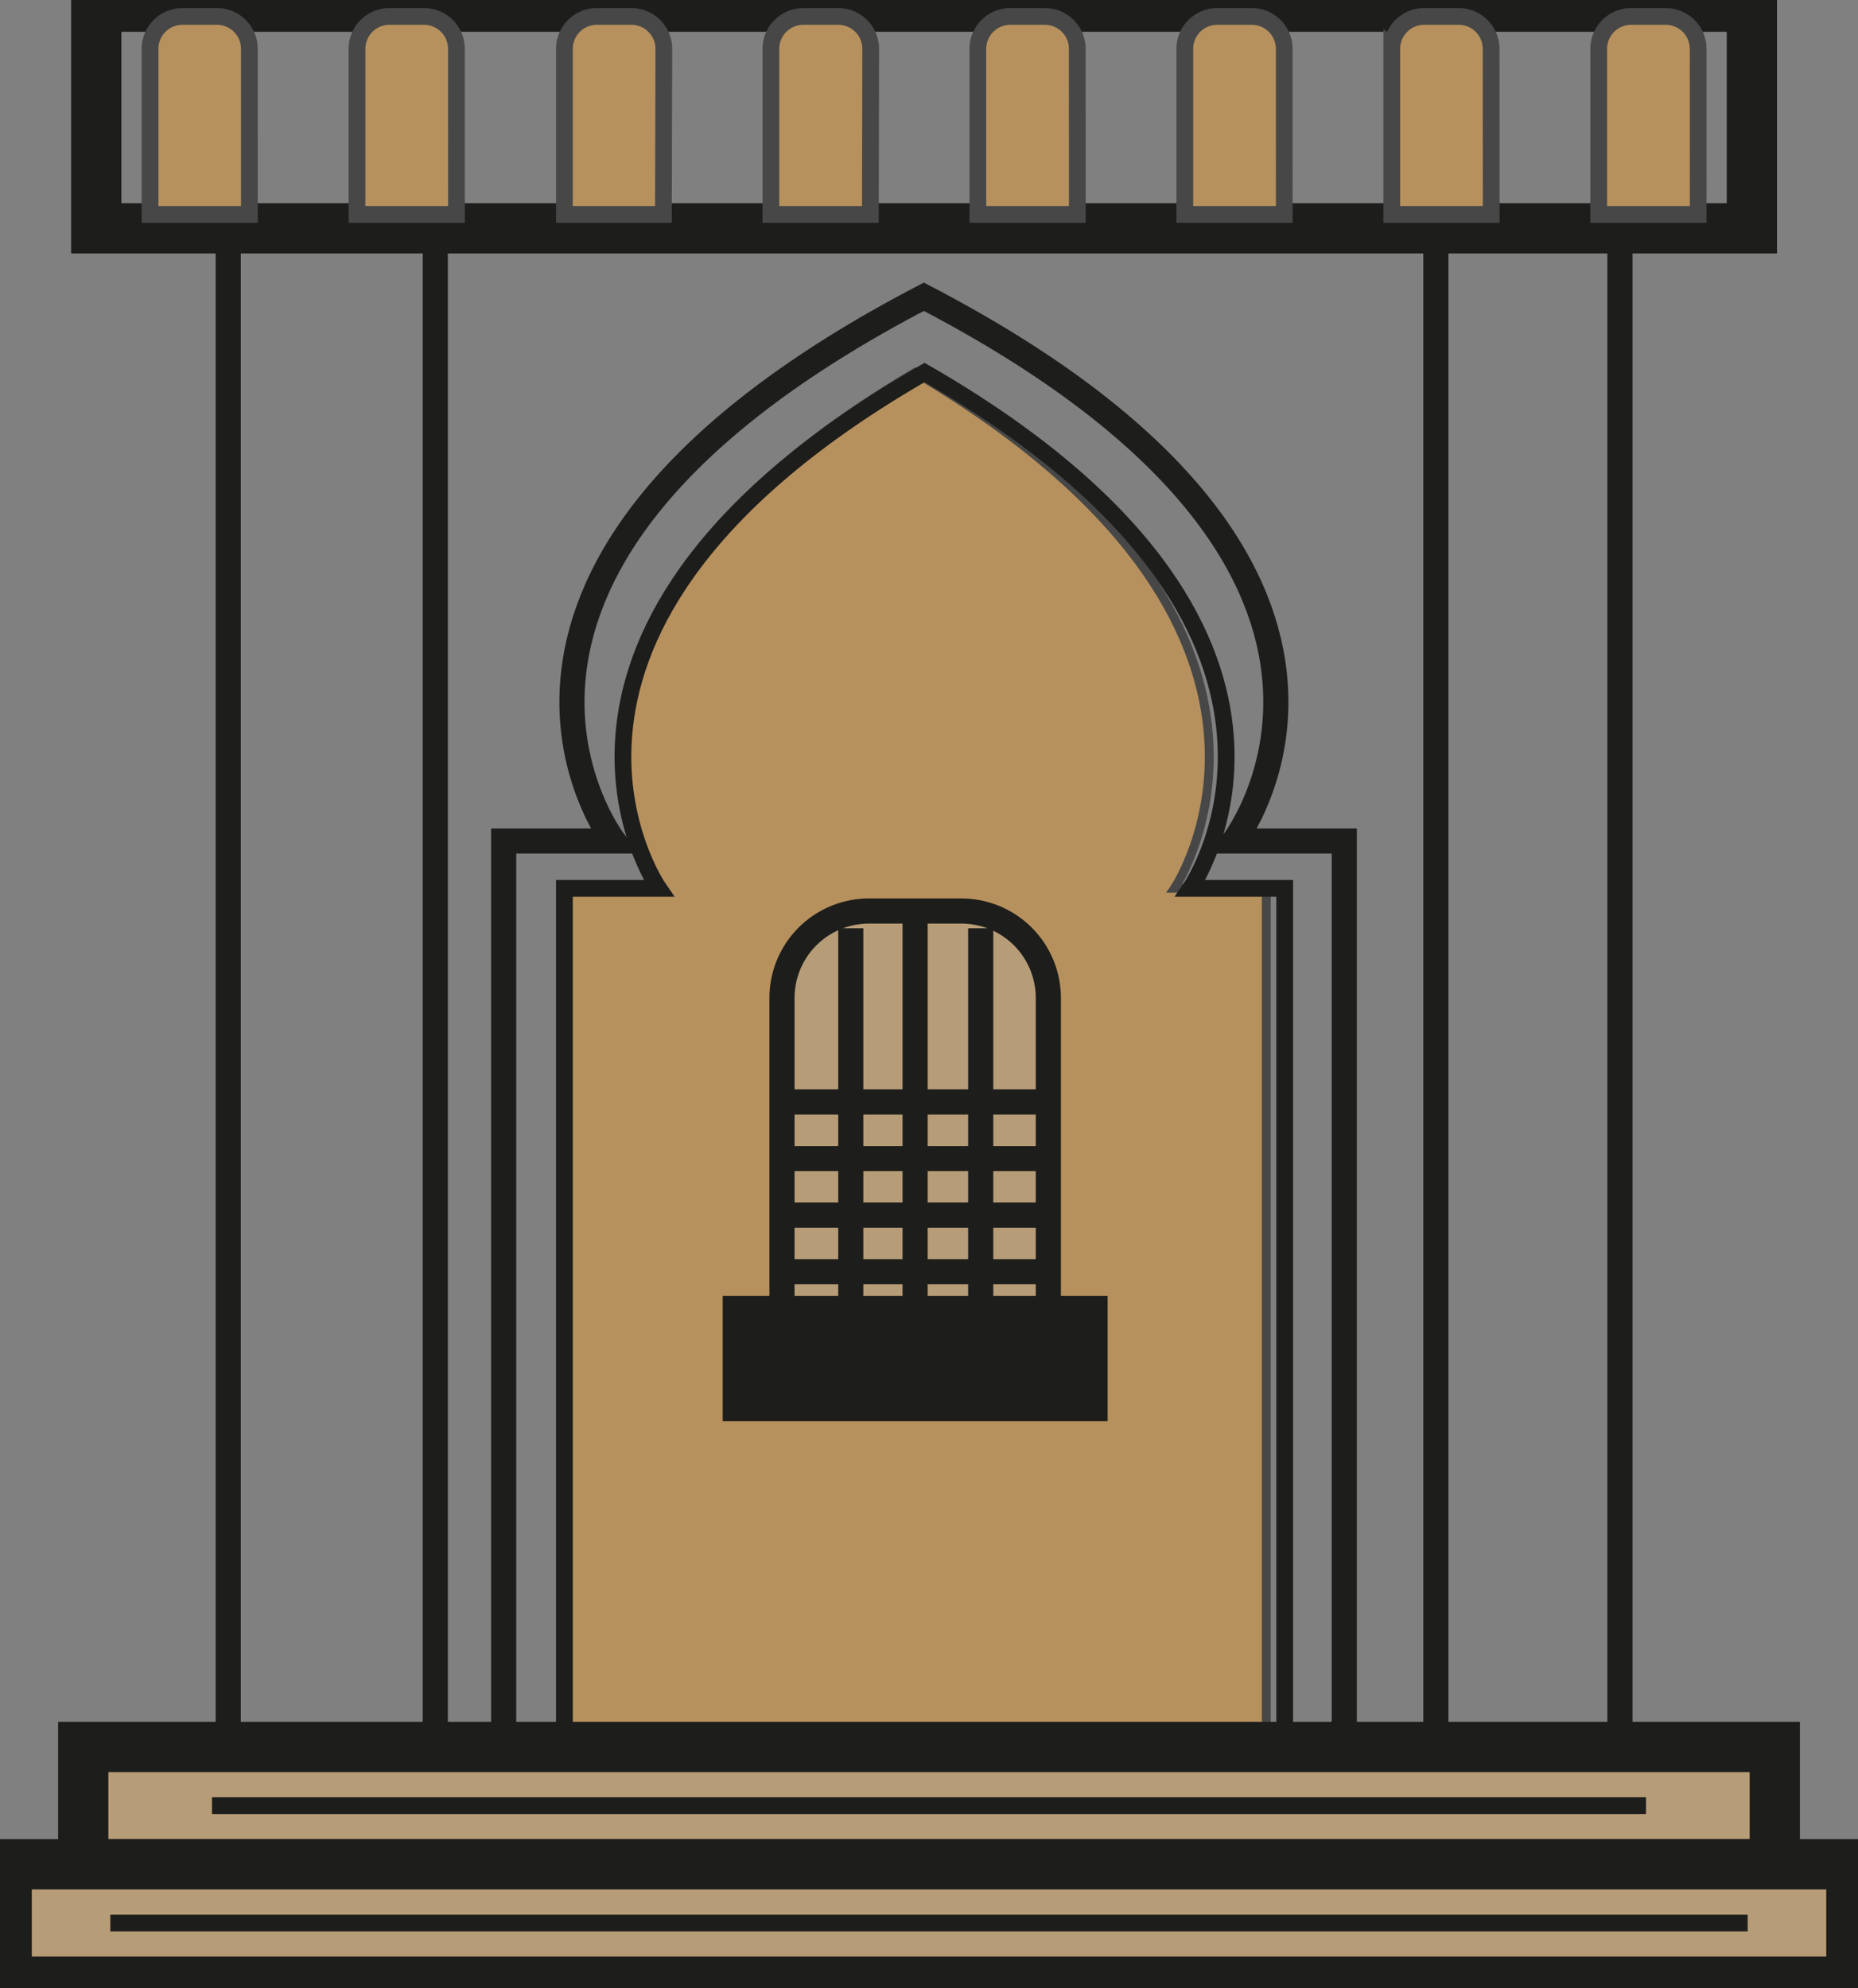 <svg xmlns:inkscape="http://www.inkscape.org/namespaces/inkscape" xmlns:sodipodi="http://sodipodi.sourceforge.net/DTD/sodipodi-0.dtd" xmlns="http://www.w3.org/2000/svg" xmlns:svg="http://www.w3.org/2000/svg" width="55.465mm" height="59.357mm" viewBox="0 0 55.465 59.357" id="svg5" inkscape:version="1.1.2 (08b2f3d93c, 2022-04-05)" sodipodi:docname="icon-moroccan-door-1.svg"><rect x="0" y="0" width="55.465" height="59.357" fill="#808080" stroke="none"/><defs id="defs2"><style id="style9">.cls-1,.cls-5{fill:#4161ab;}.cls-2,.cls-3,.cls-6{fill:none;}.cls-2,.cls-3,.cls-4,.cls-5,.cls-6,.cls-8{stroke:#1d1d1b;stroke-miterlimit:10;}.cls-2,.cls-4{stroke-width:1.5px;}.cls-3{stroke-width:0.75px;}.cls-4,.cls-7{fill:#b69d78;}.cls-5,.cls-6{stroke-width:0.5px;}.cls-8{fill:#fff;stroke-width:2px;}</style></defs><g inkscape:label="Layer 1" inkscape:groupmode="layer" id="layer1" transform="translate(-45.32,-31.398)"><path class="cls-1" d="M 83.121,83.55 V 57.917 h -2.741 c 0,0 5.22,-7.747 -7.742,-15.399 -12.965,7.652 -7.739,15.399 -7.739,15.399 h -2.731 v 25.633 h 20.966" id="path13" style="fill:#b7915d;fill-opacity:1;stroke:#474747;stroke-width:0.265;stroke-opacity:1"></path><rect class="cls-2" x="48.193" y="31.597" width="49.424" height="6.617" id="rect15"></rect><rect class="cls-3" x="52.133" y="38.214" width="41.545" height="45.339" id="rect17"></rect><rect class="cls-4" x="47.805" y="83.55" width="50.496" height="3.503" id="rect19"></rect><rect class="cls-4" x="45.519" y="87.053" width="55.068" height="3.503" id="rect21"></rect><line class="cls-3" x1="88.183" y1="38.214" x2="88.183" y2="83.55" id="line23"></line><line class="cls-3" x1="58.314" y1="38.214" x2="58.314" y2="83.55" id="line25"></line><path class="cls-5" d="m 52.765,37.799 h -2.966 v -4.942 a 0.968,0.968 0 0 1 0.968,-0.968 h 1.029 a 0.968,0.968 0 0 1 0.968,0.968 z" id="path27" style="fill:#b7915d;fill-opacity:1;stroke:#474747;stroke-opacity:1"></path><path class="cls-5" d="m 58.946,37.799 h -2.969 v -4.942 a 0.968,0.968 0 0 1 0.968,-0.968 h 1.032 a 0.968,0.968 0 0 1 0.968,0.968 z" id="path29" style="fill:#b7915d;fill-opacity:1;stroke:#474747;stroke-opacity:1"></path><path class="cls-5" d="m 65.124,37.799 h -2.955 v -4.942 a 0.968,0.968 0 0 1 0.968,-0.968 h 1.032 a 0.968,0.968 0 0 1 0.968,0.968 z" id="path31" style="fill:#b7915d;fill-opacity:1;stroke:#474747;stroke-opacity:1"></path><path class="cls-5" d="m 71.302,37.799 h -2.969 v -4.942 a 0.968,0.968 0 0 1 0.979,-0.968 h 1.032 a 0.968,0.968 0 0 1 0.968,0.968 z" id="path33" style="fill:#b7915d;fill-opacity:1;stroke:#474747;stroke-opacity:1"></path><path class="cls-5" d="m 77.48,37.799 h -2.969 v -4.942 a 0.968,0.968 0 0 1 0.968,-0.968 h 1.032 a 0.968,0.968 0 0 1 0.968,0.968 z" id="path35" style="fill:#b7915d;fill-opacity:1;stroke:#474747;stroke-opacity:1"></path><path class="cls-5" d="m 83.658,37.799 h -2.969 v -4.942 a 0.968,0.968 0 0 1 0.968,-0.968 h 1.032 a 0.968,0.968 0 0 1 0.968,0.968 z" id="path37" style="fill:#b7915d;fill-opacity:1;stroke:#474747;stroke-opacity:1"></path><path class="cls-5" d="m 89.836,37.799 h -2.969 v -4.942 a 0.968,0.968 0 0 1 0.966,-0.968 h 1.032 a 0.968,0.968 0 0 1 0.968,0.968 z" id="path39" style="fill:#b7915d;fill-opacity:1;stroke:#474747;stroke-opacity:1"></path><path class="cls-5" d="m 96.014,37.799 h -2.969 v -4.942 a 0.968,0.968 0 0 1 0.968,-0.968 h 1.032 a 0.968,0.968 0 0 1 0.968,0.968 z" id="path41" style="fill:#b7915d;fill-opacity:1;stroke:#474747;stroke-opacity:1"></path><line class="cls-6" x1="51.649" y1="85.302" x2="94.456" y2="85.302" id="line43"></line><line class="cls-6" x1="48.614" y1="88.805" x2="97.491" y2="88.805" id="line45"></line><path class="cls-3" d="M 60.356,83.55 V 56.505 h 3.283 c 0,0 -6.252,-8.173 9.26,-16.248 15.52,8.075 9.26,16.248 9.26,16.248 h 3.291 v 27.046" id="path47"></path><path class="cls-6" d="M 62.169,83.55 V 57.917 h 2.813 c 0,0 -5.355,-7.747 7.938,-15.399 13.293,7.652 7.938,15.399 7.938,15.399 h 2.813 v 25.633" id="path49"></path><path class="cls-7" d="m 70.9,58.595 h 2.762 a 2.596,2.596 0 0 1 2.596,2.596 v 9.895 h -7.948 v -9.895 a 2.596,2.596 0 0 1 2.596,-2.596 z" id="path51" style="stroke-width:0.265"></path><line class="cls-3" x1="72.638" y1="58.595" x2="72.638" y2="71.086" id="line53"></line><line class="cls-3" x1="74.596" y1="59.111" x2="74.596" y2="71.086" id="line55"></line><line class="cls-3" x1="70.717" y1="59.111" x2="70.717" y2="71.086" id="line57"></line><line class="cls-3" x1="68.664" y1="64.294" x2="76.615" y2="64.294" id="line59"></line><line class="cls-3" x1="68.664" y1="65.985" x2="76.615" y2="65.985" id="line61"></line><line class="cls-3" x1="68.664" y1="67.673" x2="76.615" y2="67.673" id="line63"></line><line class="cls-3" x1="68.664" y1="69.363" x2="76.615" y2="69.363" id="line65"></line><rect class="cls-8" x="67.894" y="71.086" width="9.491" height="1.738" id="rect67"></rect><path class="cls-3" d="m 71.257,58.595 h 2.762 a 2.596,2.596 0 0 1 2.596,2.596 v 9.895 h -7.951 v -9.895 a 2.596,2.596 0 0 1 2.593,-2.596 z" id="path69"></path></g></svg>